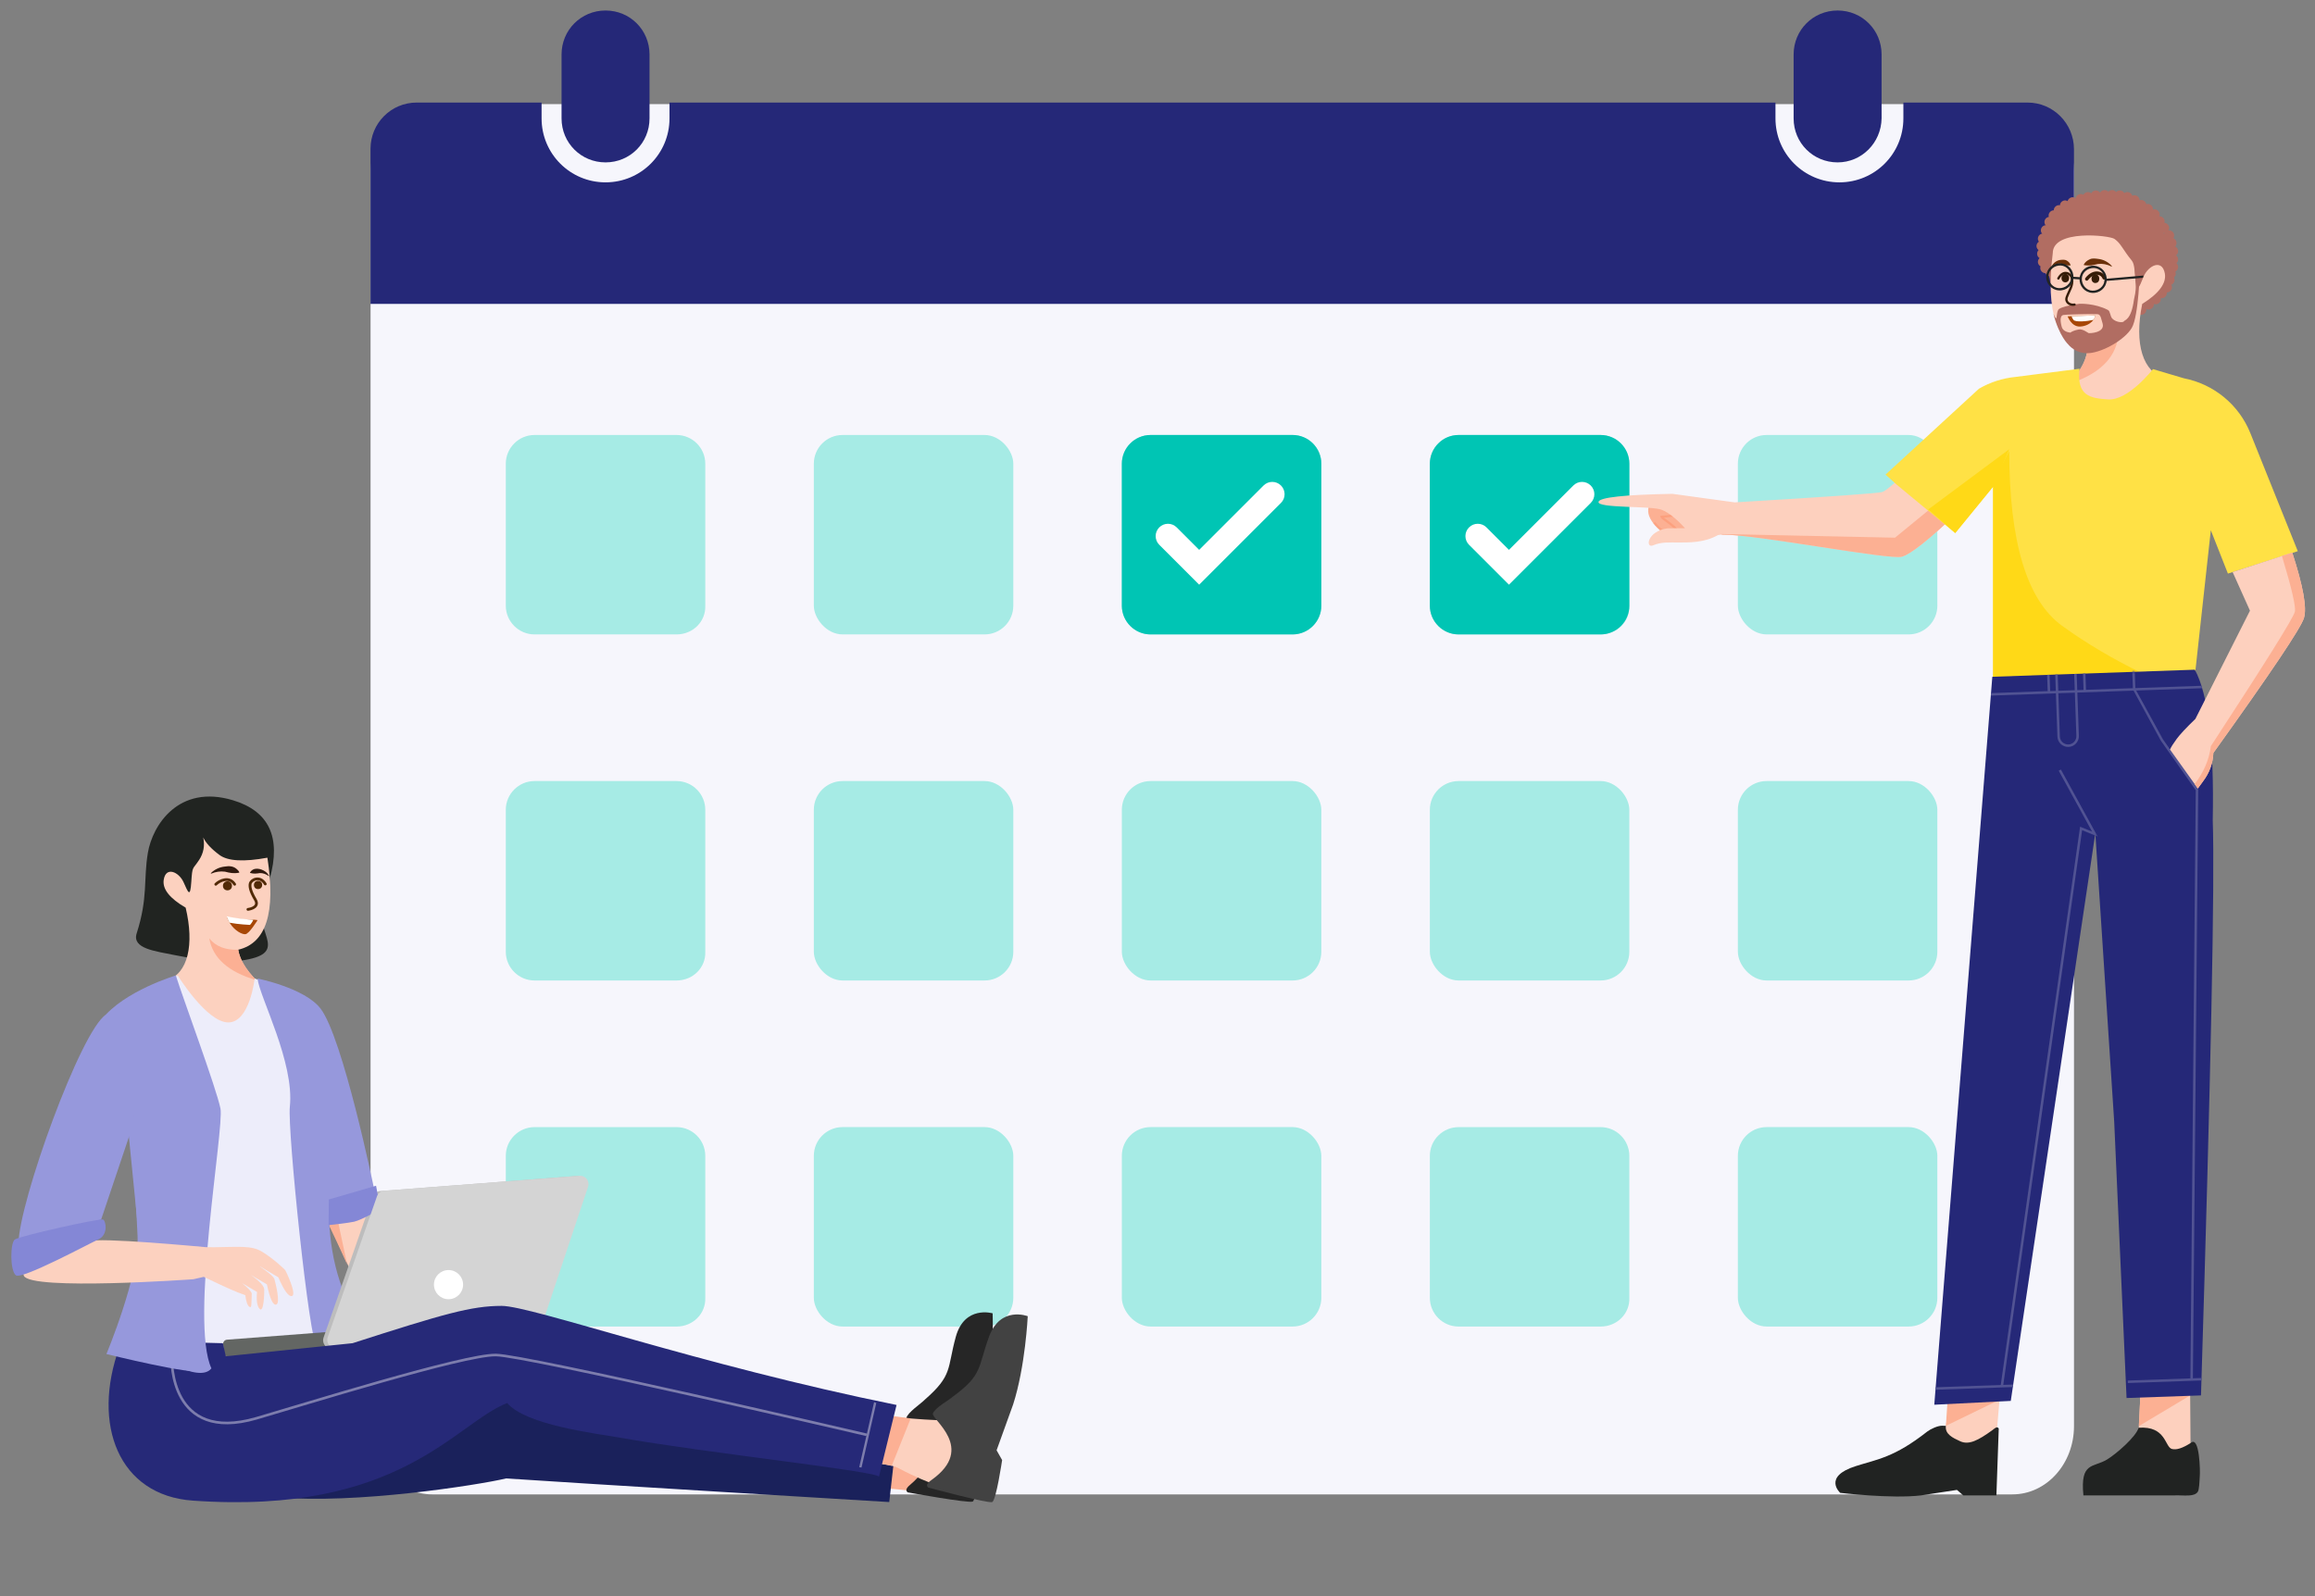 <?xml version="1.0" encoding="UTF-8"?> <svg xmlns="http://www.w3.org/2000/svg" xmlns:xlink="http://www.w3.org/1999/xlink" id="Ebene_2" data-name="Ebene 2" viewBox="0 0 1095.3 755.35"><rect x="0" y="0" width="1095.3" height="755.35" fill="#808080" stroke="none"/><defs><style> .cls-1 { fill: #351c07; } .cls-2 { fill: #00c5b4; } .cls-2, .cls-3, .cls-4, .cls-5, .cls-6, .cls-7, .cls-8, .cls-9, .cls-10, .cls-11, .cls-12, .cls-13 { fill-rule: evenodd; } .cls-14 { fill: #6b310a; } .cls-15 { stroke: #512a07; stroke-width: 1.31px; } .cls-15, .cls-16, .cls-17, .cls-18 { fill: none; stroke-miterlimit: 10; } .cls-15, .cls-17, .cls-18 { stroke-linecap: round; } .cls-3 { fill: #fcb093; } .cls-19 { mask: url(#mask-1); } .cls-20 { fill: #636663; } .cls-4 { fill: #252878; } .cls-5, .cls-21 { fill: #b16d62; } .cls-22 { fill: #fcd1bf; } .cls-23, .cls-6 { fill: #fff; } .cls-24 { mask: url(#mask); } .cls-25 { fill: #301a0f; } .cls-26 { fill: #424242; } .cls-27 { fill: #262626; } .cls-28 { fill: #ededfa; } .cls-29 { mask: url(#mask-2); } .cls-30 { fill: #1a215b; } .cls-7 { fill: #f6f6fc; } .cls-8, .cls-31 { fill: #a6ebe5; } .cls-32, .cls-12 { fill: #212322; } .cls-9 { fill: #ffe145; } .cls-33 { fill: #512a07; } .cls-34 { fill: #bdbdbd; } .cls-35, .cls-10, .cls-36 { isolation: isolate; } .cls-37 { fill: #515393; } .cls-10 { fill: #33d1c3; opacity: .5; } .cls-38 { fill: #212421; } .cls-16 { stroke: #7d7dad; stroke-width: 1.23px; } .cls-11 { fill: #ffd917; } .cls-39 { fill: #262978; } .cls-17 { stroke-width: 1.59px; } .cls-17, .cls-18 { stroke: #351c07; } .cls-40 { fill: #a74706; } .cls-18 { stroke-width: 1.09px; } .cls-41 { fill: #fcb094; } .cls-42 { fill: #8487d6; } .cls-43 { fill: #d4d4d4; } .cls-13 { fill: #fdd0be; } .cls-44 { fill: #9698dc; } .cls-45 { fill: #fca07e; } .cls-36 { fill: url(#Unbenannter_Verlauf_189); opacity: .54; } .cls-46 { fill: #7d7dad; } </style><mask id="mask" x="779.82" y="236.97" width="19.98" height="17.45" maskUnits="userSpaceOnUse"><path class="cls-6" d="M794.19,254.21c5.14-1.3,6.44-4.85,5.14-9.99-1.3-5.14-6.51-8.26-11.65-6.96-5.14,1.3-8.05-.54-7.85,4.89.2,5.43,9.22,13.36,14.36,12.06Z"></path></mask><mask id="mask-1" x="915.17" y="316.94" width="132.01" height="347.86" maskUnits="userSpaceOnUse"><path class="cls-6" d="M942.63,320.29l-27.46,344.51,36.19-1.81,40-268.65,8.94,136.62,5.84,130.66,35.22-1.23c4.71-152.74,6.56-243.46,5.56-272.15.71-35.83-2.12-59.6-8.48-71.3l-95.8,3.35Z"></path></mask><mask id="mask-2" x="915.17" y="311.54" width="132.01" height="353.26" maskUnits="userSpaceOnUse"><path class="cls-6" d="M942.63,320.29l-27.46,344.51,36.19-1.81,40-268.65,8.94,136.62,5.84,130.66,35.22-1.23c4.71-152.74,6.56-243.46,5.56-272.15.71-35.83-2.12-59.6-8.48-71.3l-95.8,3.35Z"></path></mask><radialGradient id="Unbenannter_Verlauf_189" data-name="Unbenannter Verlauf 189" cx="569.85" cy="-15238.7" fx="569.85" fy="-15238.7" r="300.97" gradientTransform="translate(-448.22 -279.64) scale(1.82 -.07)" gradientUnits="userSpaceOnUse"><stop offset="0" stop-color="#cacbed"></stop><stop offset="1" stop-color="#cacbed" stop-opacity="0"></stop></radialGradient></defs><g><path class="cls-7" d="M952.13,49.26H204.46c-15.38,0-27.87,13.13-29.04,29.96-.01.16-.02.31-.03.47-.01.2-.03.41-.03.61-.02.5-.03,1.01-.03,1.52v592.85h0c0,.51.01,1.02.03,1.52,0,.2.02.41.03.61,0,.16.02.31.03.47,1.17,16.83,13.66,29.96,29.04,29.96h747.67c16.16,0,29.14-14.5,29.14-32.28V81.54c0-17.78-12.98-32.28-29.14-32.28Z"></path><g><path class="cls-4" d="M286.5,76.85h0c-11.59,0-20.81-9.23-20.81-20.81v-30.26c0-11.59,9.23-20.81,20.81-20.81h0c11.59,0,20.81,9.23,20.81,20.81v30.26c0,11.59-9.23,20.81-20.81,20.81Z"></path><path class="cls-4" d="M869.43,76.85h0c-11.59,0-20.81-9.23-20.81-20.81v-30.26c0-11.59,9.23-20.81,20.81-20.81h0c11.59,0,20.81,9.23,20.81,20.81v30.26c-.21,11.59-9.44,20.81-20.81,20.81Z"></path><path class="cls-4" d="M959.38,48.53h-58.83v7.51c0,16.74-13.52,30.26-30.26,30.26s-30.26-13.52-30.26-30.26v-7.51H316.76v7.51c0,16.74-13.52,30.26-30.26,30.26s-30.26-13.52-30.26-30.26v-7.51h-59.05c-12.23,0-21.89,9.87-21.89,21.89v73.39h805.96v-73.17c0-12.23-9.87-22.1-21.89-22.1Z"></path></g><path class="cls-10" d="M611.56,300.24h-67.18c-7.49,0-13.6-6.11-13.6-13.6v-67.18c0-7.49,6.11-13.6,13.6-13.6h67.18c7.5,0,13.6,6.11,13.6,13.6v67.18c0,7.49-6.11,13.6-13.6,13.6Z"></path><path class="cls-10" d="M757.29,300.24h-67.18c-7.5,0-13.6-6.11-13.6-13.6v-67.18c0-7.49,6.11-13.6,13.6-13.6h67.18c7.5,0,13.6,6.11,13.6,13.6v67.18c.28,7.49-5.83,13.6-13.6,13.6Z"></path><g><g class="cls-35"><path class="cls-8" d="M320.09,300.24h-67.18c-7.49,0-13.6-6.11-13.6-13.6v-67.18c0-7.49,6.11-13.6,13.6-13.6h67.18c7.49,0,13.6,6.11,13.6,13.6v67.18c.28,7.49-5.83,13.6-13.6,13.6Z"></path></g><g class="cls-35"><rect class="cls-31" x="385.05" y="205.86" width="94.38" height="94.38" rx="13.6" ry="13.6"></rect></g><g class="cls-35"><rect class="cls-31" x="822.24" y="205.86" width="94.38" height="94.38" rx="13.6" ry="13.6"></rect></g><g class="cls-35"><path class="cls-8" d="M320.09,464.02h-67.18c-7.49,0-13.6-6.11-13.6-13.6v-67.18c0-7.49,6.11-13.6,13.6-13.6h67.18c7.49,0,13.6,6.11,13.6,13.6v67.18c.28,7.49-5.83,13.6-13.6,13.6Z"></path></g><g class="cls-35"><rect class="cls-31" x="385.05" y="369.64" width="94.38" height="94.38" rx="13.6" ry="13.6"></rect></g><g class="cls-35"><rect class="cls-31" x="822.24" y="369.64" width="94.38" height="94.38" rx="13.6" ry="13.6"></rect></g><g class="cls-35"><path class="cls-8" d="M320.09,627.8h-67.18c-7.49,0-13.6-6.11-13.6-13.6v-67.18c0-7.5,6.11-13.6,13.6-13.6h67.18c7.49,0,13.6,6.11,13.6,13.6v67.18c.28,7.49-5.83,13.6-13.6,13.6Z"></path></g><g class="cls-35"><rect class="cls-31" x="385.05" y="533.41" width="94.38" height="94.38" rx="13.6" ry="13.6"></rect></g><g class="cls-35"><rect class="cls-31" x="530.78" y="533.41" width="94.38" height="94.38" rx="13.6" ry="13.6"></rect></g><g class="cls-35"><path class="cls-8" d="M757.29,627.8h-67.18c-7.5,0-13.6-6.11-13.6-13.6v-67.18c0-7.5,6.11-13.6,13.6-13.6h67.18c7.5,0,13.6,6.11,13.6,13.6v67.18c.28,7.49-5.83,13.6-13.6,13.6Z"></path></g><g class="cls-35"><rect class="cls-31" x="822.24" y="533.41" width="94.38" height="94.38" rx="13.6" ry="13.6"></rect></g><g class="cls-35"><rect class="cls-31" x="530.78" y="369.64" width="94.38" height="94.38" rx="13.6" ry="13.6"></rect></g><g class="cls-35"><rect class="cls-31" x="676.51" y="369.64" width="94.38" height="94.38" rx="13.6" ry="13.6"></rect></g></g><g><path class="cls-2" d="M611.56,300.24h-67.18c-7.49,0-13.6-6.11-13.6-13.6v-67.18c0-7.49,6.11-13.6,13.6-13.6h67.18c7.5,0,13.6,6.11,13.6,13.6v67.18c0,7.49-6.11,13.6-13.6,13.6Z"></path><path class="cls-23" d="M567.37,276.71l-18.88-18.88c-2.28-2.27-2.28-5.97,0-8.24,2.28-2.28,5.96-2.28,8.24,0l10.64,10.64,30.46-30.46c2.28-2.28,5.96-2.28,8.24,0,2.28,2.27,2.28,5.97,0,8.24l-38.7,38.7Z"></path></g><g><path class="cls-2" d="M757.29,300.24h-67.18c-7.5,0-13.6-6.11-13.6-13.6v-67.18c0-7.49,6.11-13.6,13.6-13.6h67.18c7.5,0,13.6,6.11,13.6,13.6v67.18c0,7.49-6.11,13.6-13.6,13.6Z"></path><path class="cls-23" d="M713.93,276.71l-18.88-18.88c-2.28-2.27-2.28-5.97,0-8.24,2.28-2.28,5.96-2.28,8.24,0l10.64,10.64,30.46-30.46c2.28-2.28,5.96-2.28,8.24,0s2.28,5.97,0,8.24l-38.7,38.7Z"></path></g></g><g id="man-white-06"><g id="arm"><g id="arm-2" data-name="arm"><g><path class="cls-3" d="M794.19,254.21c5.14-1.3,6.44-4.85,5.14-9.99-1.3-5.14-6.51-8.26-11.65-6.96-5.14,1.3-8.05-.54-7.85,4.89.2,5.43,9.22,13.36,14.36,12.06Z"></path><g class="cls-24"><path class="cls-45" d="M792.61,254.18c-.43.18-.9.26-1.41.23-2.23-.13-5.18-2.32-9.04-6.69l.8-.7c3.61,4.09,6.4,6.22,8.3,6.33.59.03,1.07-.13,1.48-.5.29-.27.42-.54.41-.86-.08-1.44-2.95-3.52-4.86-4.89-1.59-1.15-2.43-1.77-2.62-2.33l-.22-.63,6.1-.66.11,1.06-4.39.47c.45.37,1.08.82,1.64,1.22,2.31,1.67,5.19,3.74,5.3,5.69.03.65-.22,1.22-.76,1.71-.26.23-.54.42-.84.55Z"></path></g></g><path class="cls-13" d="M899.91,263.44c-6.23,1.81-77.15-12.14-87.05-10.23-6.53,3.74-14.04,3.51-18.51,3.53-4.47.02-8.27-.36-12.15,1.33-3.88,1.69-2.96-6.87,7.01-8.06,4.78-.05,7.46-.05,8.03-.01-4.12-4.55-7.81-7.46-11.07-8.75-4.89-1.93-30.69-.62-29.85-3.77.56-2.09,12.21-3.35,34.95-3.77l29.49,4.05c44.84-2.68,68.13-4.32,69.85-4.92,1.73-.6,6.71-4.87,14.96-12.82l20.71,22.43c-13.42,12.78-22.21,19.78-26.37,20.98Z"></path><path class="cls-3" d="M926.28,242.46l-6.48-7.02-23.2,19.02-82.64-1.74,1.12.32c15.37-.23,78.95,12.11,84.84,10.4,4.16-1.21,12.95-8.2,26.37-20.98Z"></path></g></g><g><g id="head"><g><g><path class="cls-5" d="M995.72,89.96c1.35,0,2.44,1.09,2.44,2.44s-1.09,2.44-2.44,2.44-2.44-1.09-2.44-2.44c0-1.35,1.09-2.44,2.44-2.44Z"></path><path class="cls-5" d="M999.29,89.96c1.35,0,2.44,1.09,2.44,2.44s-1.09,2.44-2.44,2.44-2.44-1.09-2.44-2.44c0-1.35,1.09-2.44,2.44-2.44Z"></path><path class="cls-5" d="M1002.95,90.15c1.35,0,2.44,1.09,2.44,2.44,0,1.35-1.09,2.44-2.44,2.44s-2.44-1.09-2.44-2.44,1.09-2.44,2.44-2.44Z"></path><path class="cls-5" d="M1006.51,90.9c1.35,0,2.44,1.09,2.44,2.44,0,1.35-1.09,2.44-2.44,2.44s-2.44-1.09-2.44-2.44,1.09-2.44,2.44-2.44Z"></path><path class="cls-5" d="M994.03,92.58c0,1.31-1.13,2.44-2.44,2.44s-2.44-1.13-2.44-2.44c0-1.31,1.13-2.44,2.44-2.44,1.31,0,2.44,1.03,2.44,2.44Z"></path><path class="cls-5" d="M990.28,93.34c0,1.31-1.13,2.44-2.44,2.44s-2.44-1.13-2.44-2.44c0-1.31,1.13-2.44,2.44-2.44,1.31,0,2.44,1.13,2.44,2.44Z"></path><path class="cls-5" d="M986.9,94.27c0,1.31-1.13,2.44-2.44,2.44-1.31,0-2.44-1.13-2.44-2.44s1.13-2.44,2.44-2.44c1.31,0,2.44,1.13,2.44,2.44Z"></path><path class="cls-5" d="M983.05,95.78c0,1.31-1.13,2.44-2.44,2.44s-2.44-1.13-2.44-2.44c0-1.31,1.13-2.44,2.44-2.44,1.31,0,2.44,1.13,2.44,2.44Z"></path><path class="cls-5" d="M979.49,97.28c0,1.31-1.13,2.44-2.44,2.44s-2.44-1.13-2.44-2.44,1.13-2.44,2.44-2.44,2.44,1.13,2.44,2.44Z"></path><path class="cls-5" d="M976.58,99.53c0,1.31-1.13,2.44-2.44,2.44-1.31,0-2.44-1.13-2.44-2.44s1.13-2.44,2.44-2.44,2.44,1.13,2.44,2.44Z"></path><path class="cls-5" d="M974.14,101.97c0,1.31-1.13,2.44-2.44,2.44-1.31,0-2.44-1.13-2.44-2.44,0-1.31,1.13-2.44,2.44-2.44s2.44,1.13,2.44,2.44Z"></path><path class="cls-5" d="M969.73,102.63c1.35,0,2.44,1.09,2.44,2.44s-1.09,2.44-2.44,2.44-2.44-1.09-2.44-2.44,1.09-2.44,2.44-2.44Z"></path><path class="cls-5" d="M968.04,106.57c1.35,0,2.44,1.09,2.44,2.44s-1.09,2.44-2.44,2.44-2.44-1.09-2.44-2.44c0-1.35,1.09-2.44,2.44-2.44Z"></path><path class="cls-5" d="M969.07,112.95c0,1.31-1.13,2.44-2.44,2.44s-2.44-1.13-2.44-2.44,1.13-2.44,2.44-2.44,2.44,1.03,2.44,2.44Z"></path><path class="cls-5" d="M968.41,116.42c0,1.31-1.13,2.44-2.44,2.44s-2.44-1.13-2.44-2.44,1.13-2.44,2.44-2.44c1.31,0,2.44,1.13,2.44,2.44Z"></path><path class="cls-5" d="M966.26,117.64c1.35,0,2.44,1.09,2.44,2.44s-1.09,2.44-2.44,2.44c-1.35,0-2.44-1.09-2.44-2.44,0-1.35,1.09-2.44,2.44-2.44Z"></path><path class="cls-5" d="M969.07,123.93c0,1.31-1.13,2.44-2.44,2.44s-2.44-1.13-2.44-2.44c0-1.31,1.13-2.44,2.44-2.44s2.44,1.13,2.44,2.44Z"></path><path class="cls-5" d="M1012.33,94.84c0,1.31-1.13,2.44-2.44,2.44s-2.44-1.13-2.44-2.44,1.13-2.44,2.44-2.44c1.31,0,2.44,1.13,2.44,2.44Z"></path><path class="cls-5" d="M1015.52,97.09c0,1.31-1.13,2.44-2.44,2.44s-2.44-1.13-2.44-2.44c0-1.31,1.13-2.44,2.44-2.44s2.44,1.13,2.44,2.44Z"></path><circle class="cls-21" cx="1016.18" cy="98.97" r="2.44"></circle><path class="cls-5" d="M1021.81,101.5c0,1.31-1.13,2.44-2.44,2.44s-2.44-1.13-2.44-2.44c0-1.31,1.13-2.44,2.44-2.44s2.44,1.13,2.44,2.44Z"></path><path class="cls-5" d="M1024.15,104.78c0,1.31-1.13,2.44-2.44,2.44-1.31,0-2.82-1.13-2.44-2.44.38-1.5,1.31-2.53,2.44-2.44,1.31.09,2.44,1.03,2.44,2.44Z"></path><path class="cls-5" d="M1026.31,107.88c0,1.31-1.13,2.44-2.44,2.44-1.31,0-2.44-1.13-2.44-2.44,0-1.31,1.13-2.44,2.44-2.44s2.44,1.13,2.44,2.44Z"></path><path class="cls-5" d="M1026.22,109.01c1.35,0,2.44,1.09,2.44,2.44s-1.09,2.44-2.44,2.44-2.44-1.09-2.44-2.44c0-1.35,1.09-2.44,2.44-2.44Z"></path><path class="cls-5" d="M1027.35,112.57c1.35,0,2.44,1.09,2.44,2.44,0,1.35-1.09,2.44-2.44,2.44s-2.44-1.09-2.44-2.44,1.09-2.44,2.44-2.44Z"></path><path class="cls-5" d="M1028.1,116.42c1.35,0,2.44,1.09,2.44,2.44s-1.09,2.44-2.44,2.44-2.44-1.09-2.44-2.44,1.09-2.44,2.44-2.44Z"></path><path class="cls-5" d="M1030.54,122.8c0,1.31-1.13,2.44-2.44,2.44s-2.44-1.13-2.44-2.44c0-1.31,1.13-2.44,2.44-2.44,1.41,0,2.44,1.13,2.44,2.44Z"></path><path class="cls-5" d="M1030.54,126.37c0,1.31-1.13,2.44-2.44,2.44-1.31,0-2.44-1.13-2.44-2.44,0-1.31,1.13-2.44,2.44-2.44,1.41,0,2.44,1.13,2.44,2.44Z"></path><path class="cls-5" d="M1026.97,127.02c1.35,0,2.44,1.09,2.44,2.44,0,1.35-1.09,2.44-2.44,2.44s-2.44-1.09-2.44-2.44,1.09-2.44,2.44-2.44Z"></path><path class="cls-5" d="M1026.41,130.03c1.35,0,2.44,1.09,2.44,2.44s-1.09,2.44-2.44,2.44-2.44-1.09-2.44-2.44c0-1.35,1.09-2.44,2.44-2.44Z"></path><circle class="cls-21" cx="1025.19" cy="135.94" r="2.44"></circle><path class="cls-5" d="M1022.75,136.22c1.35,0,2.44,1.09,2.44,2.44s-1.09,2.44-2.44,2.44c-1.35,0-2.44-1.09-2.44-2.44,0-1.35,1.09-2.44,2.44-2.44Z"></path><path class="cls-5" d="M1022.37,141.57c0,1.31-1.13,2.44-2.44,2.44-1.31,0-2.44-1.13-2.44-2.44,0-1.31,1.13-2.44,2.44-2.44,1.31,0,2.44,1.13,2.44,2.44Z"></path><path class="cls-5" d="M1019.09,144.01c0,1.31-1.13,2.44-2.44,2.44s-2.44-1.13-2.44-2.44c0-1.31,1.13-2.44,2.44-2.44s2.44,1.13,2.44,2.44Z"></path><path class="cls-5" d="M1015.52,146.54c0,1.31-1.13,2.44-2.44,2.44s-2.44-1.13-2.44-2.44,1.13-2.44,2.44-2.44,2.44,1.03,2.44,2.44Z"></path><path class="cls-5" d="M975.17,121.11c0,1.31-1.13,2.44-2.44,2.44-1.31,0-2.44-1.13-2.44-2.44,0-1.31,1.13-2.44,2.44-2.44s2.44,1.03,2.44,2.44Z"></path><path class="cls-5" d="M976.3,118.67c1.35,0,2.44,1.09,2.44,2.44s-1.09,2.44-2.44,2.44-2.44-1.09-2.44-2.44c0-1.35,1.09-2.44,2.44-2.44Z"></path><path class="cls-5" d="M981.65,121.49c0,1.31-1.13,2.44-2.44,2.44s-2.44-1.13-2.44-2.44c0-1.31,1.13-2.44,2.44-2.44s2.44,1.03,2.44,2.44Z"></path><path class="cls-5" d="M985.49,121.49c0,1.31-1.13,2.44-2.44,2.44s-2.44-1.13-2.44-2.44c0-1.31,1.13-2.44,2.44-2.44s2.44,1.03,2.44,2.44Z"></path><path class="cls-5" d="M989.34,121.39c0,1.31-1.13,2.44-2.44,2.44s-2.44-1.13-2.44-2.44c0-1.31,1.13-2.44,2.44-2.44,1.31,0,2.44,1.03,2.44,2.44Z"></path><path class="cls-5" d="M990.28,117.64c1.35,0,2.44,1.09,2.44,2.44,0,1.35-1.09,2.44-2.44,2.44s-2.44-1.09-2.44-2.44c0-1.35,1.09-2.44,2.44-2.44Z"></path><path class="cls-5" d="M996,117.92c0,1.31-1.13,2.44-2.44,2.44s-2.44-1.13-2.44-2.44c0-1.31,1.13-2.44,2.44-2.44,1.31,0,2.44,1.03,2.44,2.44Z"></path><path class="cls-5" d="M996,113.04c1.35,0,2.44,1.09,2.44,2.44s-1.09,2.44-2.44,2.44-2.44-1.09-2.44-2.44,1.09-2.44,2.44-2.44Z"></path><path class="cls-5" d="M997.69,110.51c1.35,0,2.44,1.09,2.44,2.44,0,1.35-1.09,2.44-2.44,2.44s-2.44-1.09-2.44-2.44,1.09-2.44,2.44-2.44Z"></path><path class="cls-5" d="M1001.63,111.54c1.35,0,2.44,1.09,2.44,2.44s-1.09,2.44-2.44,2.44-2.44-1.09-2.44-2.44,1.09-2.44,2.44-2.44Z"></path><path class="cls-5" d="M1002.67,114.54c1.35,0,2.44,1.09,2.44,2.44s-1.09,2.44-2.44,2.44-2.44-1.09-2.44-2.44c0-1.35,1.09-2.44,2.44-2.44Z"></path><path class="cls-5" d="M1005.76,119.42c0,1.31-1.13,2.44-2.44,2.44s-2.44-1.13-2.44-2.44c0-1.31,1.13-2.44,2.44-2.44,1.31,0,2.44,1.03,2.44,2.44Z"></path><path class="cls-5" d="M1007.64,122.52c0,1.31-1.13,2.44-2.44,2.44s-2.44-1.13-2.44-2.44c0-1.31,1.13-2.44,2.44-2.44,1.31,0,2.44,1.03,2.44,2.44Z"></path><path class="cls-5" d="M1009.89,124.96c0,1.31-1.13,2.44-2.44,2.44-1.31,0-2.44-1.13-2.44-2.44,0-1.31,1.13-2.44,2.44-2.44s2.44,1.13,2.44,2.44Z"></path><path class="cls-5" d="M1008.2,125.8c1.35,0,2.44,1.09,2.44,2.44s-1.09,2.44-2.44,2.44-2.44-1.09-2.44-2.44,1.09-2.44,2.44-2.44Z"></path><path class="cls-5" d="M1007.64,129.18c-.84.38-1.5,1.22-1.5,2.25,0,1.03.66,1.88,1.5,2.25v-4.5Z"></path><path class="cls-5" d="M1007.92,132.47c-.84.38-1.5,1.31-1.5,2.35,0,1.03.66,1.97,1.5,2.35v-4.69Z"></path><path class="cls-5" d="M970.2,126.84c0,1.31-1.13,2.44-2.44,2.44s-2.44-1.13-2.44-2.44,1.13-2.44,2.44-2.44,2.44,1.13,2.44,2.44Z"></path><path class="cls-5" d="M1011.86,147.86c0,1.31-1.13,2.44-2.44,2.44s-2.44-1.13-2.44-2.44,1.13-2.44,2.44-2.44c1.31,0,2.44,1.03,2.44,2.44Z"></path><path class="cls-5" d="M972.36,128.24c0,1.31-1.13,2.44-2.44,2.44s-2.44-1.13-2.44-2.44c0-1.31,1.13-2.44,2.44-2.44s2.44,1.03,2.44,2.44Z"></path><path class="cls-5" d="M973.58,145.6c-2.53-7.98-3.75-12.57-3.75-13.61-6.1-19.33-.66-31.72,16.14-37.35,25.24-8.45,36.88,10.7,40.91,23.55,3.94,12.86-6.94,31.62-24.21,29.56l-29.09-2.16Z"></path></g><path class="cls-13" d="M971.23,119.8c-3.47,27.96,1.97,43.35,16.33,46.17-.75,5.91-4.79,12.29-12.2,19.24-1.58,11.28,14.31,21.15,31.95,9.61,15.68-3.38,14.32-11.9,17.41-15.56-10.98-3-15.02-16.57-11.17-35.43,7.98-4.97,11.54-9.85,10.7-14.45-1.31-6.94-7.79-3.75-10.04,1.5-2.16,5.26-3.1,8.35-3.94,0-.84-8.35-.84-6.01-4.32-11.07-2.35-3.38-3.1-4.97-5.54-6.76-2.53-1.69-29.18-4.6-29.18,6.76Z"></path><path class="cls-3" d="M978.83,181.73c5.16-5.63,8.07-10.89,8.73-15.77,6.57,0,11.45-2.06,14.55-6.19-1.5,10.04-9.2,17.36-23.27,21.96Z"></path></g></g><path class="cls-5" d="M971.52,148.44c2.72,10.7,7.07,14.62,7.07,14.62,0,0,3.57,4.69,10.13,4.04,6.57-.66,16.61-6.38,19.89-11.92,3.28-5.54,3.85-27.68,3.85-27.68l-2.44.09.47,7.79s.19,2.16-.84,6.38c-1.31,9.95-4.6,9.67-4.79,10.32s-3.62.64-5.49-1.33c-.99-1.03-.92-3.47-2.01-4.04-6.24-3.27-13.4-2.96-13.4-2.96,0,0-9.34,1.18-10.19,2.96-1.13,2.16-.12,6.61-2.25,1.73ZM983.84,148.72s4.66-.15,8.52-.03c1.72.05,1.79,2.61,2.46,4.43,1.22,4.41-6.19,4.69-6.66,4.5s-2.72-2.06-4.69-1.69-3.19.94-3.94,1.5c-1.41-.19-3.66-.75-4.13-3-.32-1.35-1.21-5.1.97-5.37,1.98-.25,5.59-.22,7.47-.34Z"></path><g><path class="cls-40" d="M984.09,154.54c2.76-.09,5.12-1.42,6.36-3.15.48-.66.79-1.38.9-2.11-3.95.17-8.64.3-11.22.38-.97.03-1.64.05-1.86.06,0,0,1.74,4.95,5.82,4.82Z"></path><path class="cls-23" d="M981.07,151.43c.94,1.1,6.19.69,9.37-.04.48-.66.79-1.38.9-2.11-3.95.17-8.64.3-11.22.38.19.61.51,1.26.94,1.77Z"></path></g><g><ellipse class="cls-1" cx="991.4" cy="131.9" rx="1.84" ry="2.05"></ellipse><path class="cls-17" d="M995.5,131.5c-.76-2.15-4.62-3.96-8.2.54"></path><ellipse class="cls-1" cx="977.17" cy="131.61" rx="1.81" ry="2.02"></ellipse><path class="cls-18" d="M980.35,131.68c-.53-2.15-3.97-4.39-6.48.11"></path><path class="cls-18" d="M980.36,131.74c.47,3.67-1.31,5.59-2.49,8.85-.93,2.57,1.73,4.02,3.66,3.56"></path><path class="cls-14" d="M985.9,125.25c.62-1.26,1.71-2.05,2.94-2.58,1.2-.54,2.57-.3,3.83-.15,1.26.15,2.52.5,3.63,1.11,1.12.57,2.06,1.39,2.87,2.26.11.11-.03.31-.17.24-2.02-1-4.17-1.46-6.37-1.2-2.3.57-4.03.98-6.57.57-.13,0-.21-.15-.15-.26h0Z"></path><path class="cls-14" d="M979.53,125.64c-1.81.09-2.92-.33-4.47-.84-1.5-.26-2.92.33-4.14,1.28-.05.04-.13.04-.17-.02.6-1.64,2.49-2.95,4.32-3.07.93-.09,1.97-.16,2.78.33.8.47,1.5,1.13,1.81,2.14.03.09-.05.18-.14.18h0Z"></path></g><path class="cls-32" d="M974.04,137.43c-3.57-.28-6.17-3.37-5.89-6.94s3.37-6.17,6.94-5.89c3.57.28,6.17,3.37,5.89,6.94s-3.37,6.17-6.94,5.89ZM974.99,125.65c-2.93-.13-5.65,2.01-5.78,4.94-.13,2.93,2.01,5.65,4.94,5.78s5.65-2.01,5.78-4.94c.13-2.93-2.01-5.65-4.94-5.78Z"></path><path class="cls-32" d="M989.81,138.61c-3.57-.28-6.17-3.37-5.89-6.94.28-3.57,3.37-6.17,6.94-5.89,3.57.28,6.17,3.37,5.89,6.94-.28,3.57-3.37,6.17-6.94,5.89ZM990.76,126.84c-2.93-.13-5.65,2.01-5.78,4.94s2.01,5.65,4.94,5.78c2.93.13,5.65-2.01,5.78-4.94.34-2.95-2.01-5.65-4.94-5.78Z"></path><path class="cls-32" d="M984.39,132.25l-3.99-.24.11-1.05,3.99.24-.11,1.05ZM996.15,132.99l-.31-1.01,18.36-1.58-.32,1.07-17.74,1.52Z"></path></g><g><g id="foot"><polygon class="cls-13" points="1012.76 658.9 1010.98 695.29 1036.51 696.25 1036.18 653.22 1012.76 658.9"></polygon><polygon class="cls-3" points="1036.41 660.3 1011.93 674.93 1012.76 658.9 1013.18 658.84 1036.3 659.45 1036.41 660.3"></polygon><path class="cls-12" d="M1036.49,682.91c-3.8,2.4-6.69,3.41-8.91,2.82-3.34-.88-2.71-11-15.73-10.04-1.2,4.24-10.47,12.31-14.88,15-6.61,4.04-12.83.98-11.24,17.02h42.88c4.06-.28,11.08,1.28,11.64-2.88.4-1.99.44-5.4.54-6.28.22-1.75,0-19.47-4.3-15.65Z"></path></g><g id="foot-2" data-name="foot"><polygon class="cls-13" points="924.19 653.89 918.09 689.61 943.35 693.84 947.24 648.4 924.19 653.89"></polygon><polygon class="cls-3" points="947 661.98 947 661.98 920.66 674.79 921.75 658.37 947 661.98"></polygon><path class="cls-12" d="M945.66,676.04c-.77-1.31-2.07.11-3.02.8-6.73,4.88-11.11,7.13-15.21,5.25-3.58-1.64-7.28-3.39-6.77-7.3l-1.72-.06c-2.15-.03-5.48,1.54-7.09,2.76-15.66,12.31-23.58,13.09-33.81,16.35-15.87,5.04-7.38,12.66-7.38,12.66,0,0,24.11,2.87,38.13,1.22l17.1-2.61,3.03,2.61h15.64l1.11-31.67Z"></path></g></g><g id="shirt"><path class="cls-9" d="M983.87,174.51l-30.24,3.87c-6.11.59-12.02,2.5-17.32,5.58l-44.21,40.65,5.32,4.79,27.66,22.88,17.91-21.94v89.99s95.6-1.78,95.6-1.78l7.42-67.61,8.09,20.52,33.06-10.61-22.44-55.85c-5.39-13.42-17.23-23.2-31.43-25.96l-14.66-4.35s-11.64,15.02-21.26,14.35c-8.41-.59-14.87-1.53-13.5-14.51Z"></path><polygon class="cls-11" points="912.31 241.1 925.07 252.27 942.99 230.33 950.64 212.59 912.31 241.1"></polygon><path class="cls-11" d="M950.64,213.43l-8.67,16.48-.05.77,1.07-.36v89.99s71.26-1.32,71.26-1.32c-14.16-6.86-27.04-14.45-38.59-22.81-16.66-12.07-25-39.65-25.02-82.75Z"></path></g><g id="legs"><path class="cls-4" d="M942.63,320.29l-27.46,344.51,36.19-1.81,40-268.65,8.94,136.62,5.84,130.66,35.22-1.23c4.71-152.74,6.56-243.46,5.56-272.15.71-35.83-2.12-59.6-8.48-71.3l-95.8,3.35Z"></path><g><g class="cls-19"><polygon class="cls-37" points="947.71 656.11 946.55 655.94 984.16 391.24 989.82 393.55 974.05 364.75 975.08 364.19 992.44 395.88 985.11 392.89 947.71 656.11"></polygon></g><path class="cls-37" d="M1041.55,324.55l-54.59,1.91-.27-7.7-1.17.04.27,7.71-2.98.1-.27-7.7-1.17.04.27,7.7-7.8.27-.27-7.7-1.17.04.27,7.7-2.67.09-.27-7.71-1.17.04.27,7.7-26.81.94-.09,1.18,30.78-1.07.72,20.47c.05,1.35.62,2.61,1.61,3.53.95.88,2.17,1.36,3.46,1.36.06,0,.12,0,.18,0,1.35-.05,2.61-.62,3.53-1.61s1.41-2.28,1.36-3.64l-.71-20.47,59.05-2.06c-.11-.39-.23-.79-.34-1.16ZM978.63,352.32c-1.06.02-2.04-.34-2.8-1.05-.76-.71-1.2-1.67-1.24-2.72l-.71-20.47,7.8-.27.72,20.47c.07,2.15-1.61,3.96-3.76,4.04Z"></path><g class="cls-29"><polygon class="cls-37" points="1037.52 652.9 1036.34 652.89 1038.88 373.97 1022.34 350.49 1009.15 326.27 1008.63 311.58 1009.81 311.54 1010.32 326.09 1023.34 349.87 1040.05 373.6 1040.05 373.79 1037.52 652.9"></polygon></g><g><path class="cls-37" d="M1006.74,654.53l34.83-1.22c.01-.39.02-.78.04-1.17l-34.91,1.22.04,1.17Z"></path><polygon class="cls-37" points="915.73 657.71 952.33 656.43 952.51 655.25 915.83 656.53 915.73 657.71"></polygon></g></g></g><g id="arm-3" data-name="arm"><path class="cls-13" d="M1026.68,354.71l13.16,18.46,2.39-3.29c3.13-4.11,4.79-8.62,4.98-13.54,27.09-37.77,41.38-59.05,42.86-63.84,1.48-4.79-.36-15.12-5.53-30.97l-28.22,9.2,8.21,18.28-25.83,51.23c-4.32,4.15-7.28,7.32-8.87,9.49-1.59,2.17-2.64,3.84-3.14,4.98Z"></path><path class="cls-3" d="M1047.2,356.34c27.09-37.77,41.38-59.05,42.86-63.84,1.48-4.79-.36-15.12-5.53-30.97l-4.87,1.59c4.56,15.08,6.6,23.86,6.13,26.31-.52,2.7-13.77,23.91-39.74,63.65-.86,6.51-3.44,12.51-7.7,18l1.49,2.1,2.39-3.29c3.13-4.1,4.79-8.62,4.98-13.54Z"></path></g></g><rect class="cls-36" x="81.52" y="708.86" width="1011.13" height="38.49"></rect><g id="woman-white-03"><g><path class="cls-41" d="M400.62,683.31c8.3.13,40.76-12.25,40.76-12.25l12.38,36.18s-13.89-.73-32.59-2.72c-6.44-.69-33.66.84-33.66.84,0,0,4.8-22.18,13.11-22.05"></path><polygon class="cls-41" points="402.86 709.02 415.57 705.11 419.34 678.84 406.68 681.78 402.86 709.02"></polygon><path class="cls-27" d="M429.44,706.27c-1.62-1.21.32-2.86,1.51-3.88,19.53-16.66-2.78-28.4-2.19-31.17s7.04-6.95,8.88-8.9c13.21-11.54,10.43-14.61,14.58-29.66,4.15-15.05,17.43-11.12,17.43-11.12,0,0,.87,23.91-3.4,42.22l-5.98,22.25,3,4.4s-1.22,19.25-3.02,20.2c-1.8.95-30.8-4.34-30.8-4.34"></path></g><path class="cls-30" d="M131.48,708.54c35.98,3.5,94.94-5.75,107.98-8.86,33.08,2.26,181.27,11.18,181.27,11.18l3.48-30.71c-62.61-11.42-164.91-16.56-183.33-17.52-1.89-.1-98.89-10.3-102.08-9.67-27.8,5.54-7.32,55.57-7.32,55.57Z"></path><path class="cls-22" d="M167.81,615.61c-2.66,2.72-11.58,10.51-16.18,11.62-4.61,1.11-4.49-.03-7.22,4.85-2.73,4.88-6.8,11.19-5.32,11.67,1.48.49,7.15-7.04,9.62-10.82l8.07-2.91-4.51,10.7c3.29,8.31,5.22,12.52,5.86,12.24.65-.29.2-4.6-1.39-13.38l4.73-7.89-1.63,8.9c1.79,8.54,3.33,12.52,4.59,12.09,1.26-.43,1.16-4.37-.47-11.71l1.99-6.07.1,5.82c.95,5.3,1.95,7.85,3.18,7.55,1.09-.33.9-3.27-.67-9,1.92-3.91,2.79-7.04,2.65-9.54,7.63-2.87,11.94-7.09,12.78-12.55,1.33-8.25-10.79-64.15-16.98-67.47-3.11-1.59-13.99,24.02-13.99,24.02,10.76,22.37,16.44,35.43,16.8,38.85-.01,1.3-1.67,2.8-2.01,3.02"></path><path class="cls-41" d="M157.03,564.52l7.22,33.88c-2.75-6.29-6.65-14.45-11.52-24.72l4.3-9.16Z"></path><g><path class="cls-38" d="M127.63,415.84c5.46-19.6-.34-31.97-17.41-37.11-25.6-7.71-38.07,11.67-40.28,24.99-2.1,12.66.15,21.08-5.27,37.99-2.33,7.26,8.84,8.42,17.87,10.28,16.9,3.47,25.92,2.84,31.04,2.68,23.9-3.2,7.32-12.79,10.72-24.97,2.26-8.12,3.38-12.74,3.34-13.85"></path><path class="cls-22" d="M126.51,405.9c4.04,25.96-.56,40.48-13.8,43.56.86,5.48,4.82,11.35,11.88,17.61,10.6,9.39-8.82,26.42-25.59,16.19-11.18-6.82-17.2-15.93-20.14-19.31,10.14-3.16,13.14-16.9,8.98-34.39-7.58-4.42-11.04-8.81-10.38-13.17.99-6.53,7.17-3.75,9.37,1.09,2.2,4.84,3.16,7.73,3.68-.12.52-7.85.59-5.6,3.73-10.43,2.09-3.22,2.73-6.75,1.92-10.6,1.19,2.6,3.75,5.36,7.68,8.29,3.94,2.92,11.49,3.35,22.66,1.29"></path><g><g><path class="cls-40" d="M116.07,442.12c-1.48.1-4.79-1.4-7.23-5.09-.58-.88-1.06-1.83-1.38-2.86,4.39,1.06,9.49.89,12.22,1.04,1.14.07,2.18.24,2.18.24,0,0-3.95,6.54-5.78,6.66Z"></path><path class="cls-23" d="M118.27,437.72s-5.56-.24-9.66-1.05c-.58-.88-1-1.99-1.33-3.02,4.39,1.06,9.84,1.49,12.57,1.64-.45,1.24-1.57,2.43-1.57,2.43Z"></path></g><g><circle class="cls-33" cx="107.62" cy="419.22" r="2.14"></circle><path class="cls-15" d="M102.09,418.5c1.74-1.77,6.45-3.96,8.93,0"></path><circle class="cls-33" cx="122.09" cy="418.82" r="1.95"></circle><path class="cls-15" d="M117.3,430.37c1.89-.24,5.42-1.39,3.51-4.6-2.55-4.3-2.7-6.35-2.42-7.64h0c.55-1.93,4.63-3.86,7.12.22"></path><path class="cls-25" d="M113.06,413.01c-2.54.49-4.31.11-6.62-.49-2.2-.29-4.38.04-6.47.91-.15.06-.28-.15-.16-.25,1.73-1.73,4.15-2.86,6.62-3.08,1.9-.34,3.93-.24,5.46,1.1.51.4.98.88,1.32,1.54.06.11-.02.25-.14.27h0Z"></path><path class="cls-25" d="M118.3,412.94c1.55-2.75,5.19-1.95,7.31-.41.71.53,1.26,1.21,1.7,1.91.06.1-.06.22-.16.16-1.27-.9-2.69-1.45-4.21-1.41-1.63.26-2.79.43-4.54-.04-.09-.01-.15-.12-.1-.2h0Z"></path></g></g><path class="cls-41" d="M99.01,444.07c3.01,3.81,7.58,5.61,13.7,5.38.71,4.53,3.58,9.34,8.54,14.41-13.21-3.87-20.63-10.47-22.25-19.79"></path></g><path class="cls-28" d="M156.18,634.19s-23.08-3.74-62.52,7.15c-40.23,11.11-21.27-11.78-21.27-11.78l-8.49-158.78,20.17-9.14s13.74,22.23,23.94,22.23c10.2,0,12.48-20.78,12.48-20.78l21.41,7.64,14.27,163.46Z"></path><path class="cls-44" d="M151.59,477.23c-7.53-9.72-29.75-14.14-29.75-14.14.95,8.76,17.56,39.67,15.29,60.73-1.18,10.95,9.28,112.38,12.91,113.9,3.62,1.52,25.46-2.99,22.46-7.48-14.22-21.27-16.86-41.6-16.9-59.1,7.55-.36,21.28-9.03,21.28-9.03,0,0-14.64-71.14-25.28-84.88"></path><path class="cls-20" d="M107.39,634.02l58.95-4.52.6,7.86-58.95,4.52c-1.09.08-2.03-.73-2.12-1.81l-.3-3.93c-.08-1.09.73-2.03,1.81-2.12"></path><path class="cls-34" d="M179.81,563.68l92.42-7.08c2.17-.17,4.06,1.46,4.23,3.63.04.52-.02,1.05-.19,1.55l-22.24,66.61c-.5,1.5-1.86,2.56-3.44,2.68l-93.48,7.16c-2.17.17-4.06-1.46-4.23-3.63-.04-.54.03-1.09.21-1.6l23.3-66.69c.52-1.48,1.86-2.51,3.42-2.63"></path><path class="cls-42" d="M155.57,567.66l-.1,12.15s9.68-1.06,12.07-1.63c3.79-.9,12.46-5.96,12.46-5.96l-2.08-11.06-22.35,6.5Z"></path><path class="cls-43" d="M181.78,563.53l92.42-7.08c2.17-.17,4.06,1.46,4.23,3.63.04.52-.02,1.05-.19,1.55l-22.24,66.61c-.5,1.5-1.86,2.56-3.44,2.68l-93.48,7.16c-2.17.17-4.06-1.46-4.23-3.63-.04-.54.03-1.09.21-1.6l23.3-66.69c.52-1.48,1.86-2.51,3.42-2.63"></path><g><path class="cls-22" d="M414.45,668.71c7.27,3.09,40.28,3.81,40.28,3.81l-1.89,33.38s-12.13-2.7-27.89-11.16c-5.43-2.91-25.81-2.89-25.81-2.89,0,0,8.03-26.23,15.3-23.14"></path><polygon class="cls-41" points="406.53 690.77 421.9 693.69 430.87 671.31 416.3 669.37 406.53 690.77"></polygon><path class="cls-26" d="M439.13,703.98c-1.51-1.34.56-2.83,1.83-3.74,20.85-14.97-.4-28.53.42-31.24.82-2.71,7.59-6.33,9.59-8.13,14.13-10.4,11.61-13.69,17-28.34,5.39-14.65,18.29-9.63,18.29-9.63,0,0-1.13,23.89-6.92,41.78l-7.82,21.67,2.62,4.63s-2.82,19.08-4.69,19.88c-1.87.79-30.33-6.89-30.33-6.89"></path></g><path class="cls-39" d="M56.48,637.62c-13.28,36.65-.27,70.09,34.72,72.56,98.06,6.93,124.21-36.63,148.77-46.19,8.92,10.47,41.61,14.34,52.92,16.33,41.6,7.36,122.23,15.95,122.97,18.55l8.33-33.96c-93.67-18.95-172.57-46.89-186.84-46.89s-27.28,3.74-70.55,17.66l-59.97,6.19-1.37-6.19s-47.73-1.57-48.99,1.92Z"></path><path class="cls-46" d="M407.62,694.51l6.97-30.49c-.35-.09-.67-.36-1.02-.45l-7.05,30.8c.38.05.74.09,1.09.14"></path><path class="cls-16" d="M81.29,643.12s-1.19,40.02,39.97,28.11c21.83-6.32,97.85-30.11,113.31-29.96,14.46.14,175.48,37.77,175.48,37.77"></path><path class="cls-44" d="M104.31,524.64c-1.83-9.35-17.98-52.86-21.12-63,0,0-24.5,7.27-35.09,20.82l11.89,45.55,11.14,111.85s23,15.42,28.9,7.72c-10.29-22.14,6.11-113.58,4.28-122.94"></path><path class="cls-23" d="M212.21,601.06c3.81,0,6.9,3.09,6.9,6.9s-3.09,6.9-6.9,6.9-6.9-3.09-6.9-6.9c0-3.81,3.09-6.9,6.9-6.9"></path><path class="cls-44" d="M94.94,648.61c-2.89,2.54-44.59-7.81-44.59-7.81,0,0,15.47-36.93,14.74-55.68-.73-18.75-4.71-72.15-4.71-72.15l-.28-.14-.14-1.41c8.48,33.48,11.22,91.87,34.98,137.2"></path><path class="cls-44" d="M61.98,535.14l-14.14,42.05-9.54,2.53-27.04,11.83s-2.57,6.15-2.53-2.8c.09-19.6,29.53-101.14,41.39-108.53l11.86,54.92Z"></path><path class="cls-22" d="M116.06,612.94c.38,3.2,1.08,5.07,2.08,5.6.81.43.81-1.11.85-2.76.04-1.43.16-2.94.12-3.55-.05-.88-1.57-2.54-4.55-4.98l7.05,4.19c-.38,4.12.04,6.8,1.27,8.04,1.84,1.86,2.22-6.78,2.14-9.24-.05-1.64-2.19-3.95-6.43-6.93l7.69,4.52c1.43,6.77,2.89,9.96,4.37,9.58,2.23-.57-.4-10.57-.82-12.09-.28-1.02-2.78-3.15-7.5-6.4l9.35,5.57c2.76,6.36,4.92,9.31,6.48,8.84,2.35-.71-2.8-11.74-3.28-12.3-.48-.56-5.45-5.34-10.94-8.68-4.95-3.01-10.75-2.21-22.79-2.09-1.81.02-4.67-.05-8.57-.21l-1.4,15.43,5.24-1.2c5.47,2.63,9.56,4.54,12.27,5.74,2.71,1.2,5.16,2.17,7.34,2.92"></path><path class="cls-22" d="M13.8,588.11s-6.02,4.62-2.52,15.67c3.38,7.12,79.96,1.65,79.96,1.65l5.55-15.25s-51.09-4.83-54.47-2.68c8.25-10.9-28.51.6-28.51.6"></path><path class="cls-42" d="M6.98,586.62c-2.18,1.64-2.3,14.8.54,16.93,2.85,2.13,34.28-14.8,39.04-17,4.76-2.2,3.55-8.64,2.25-9.4-1.31-.76-39.65,7.83-41.83,9.47"></path></g></svg> 